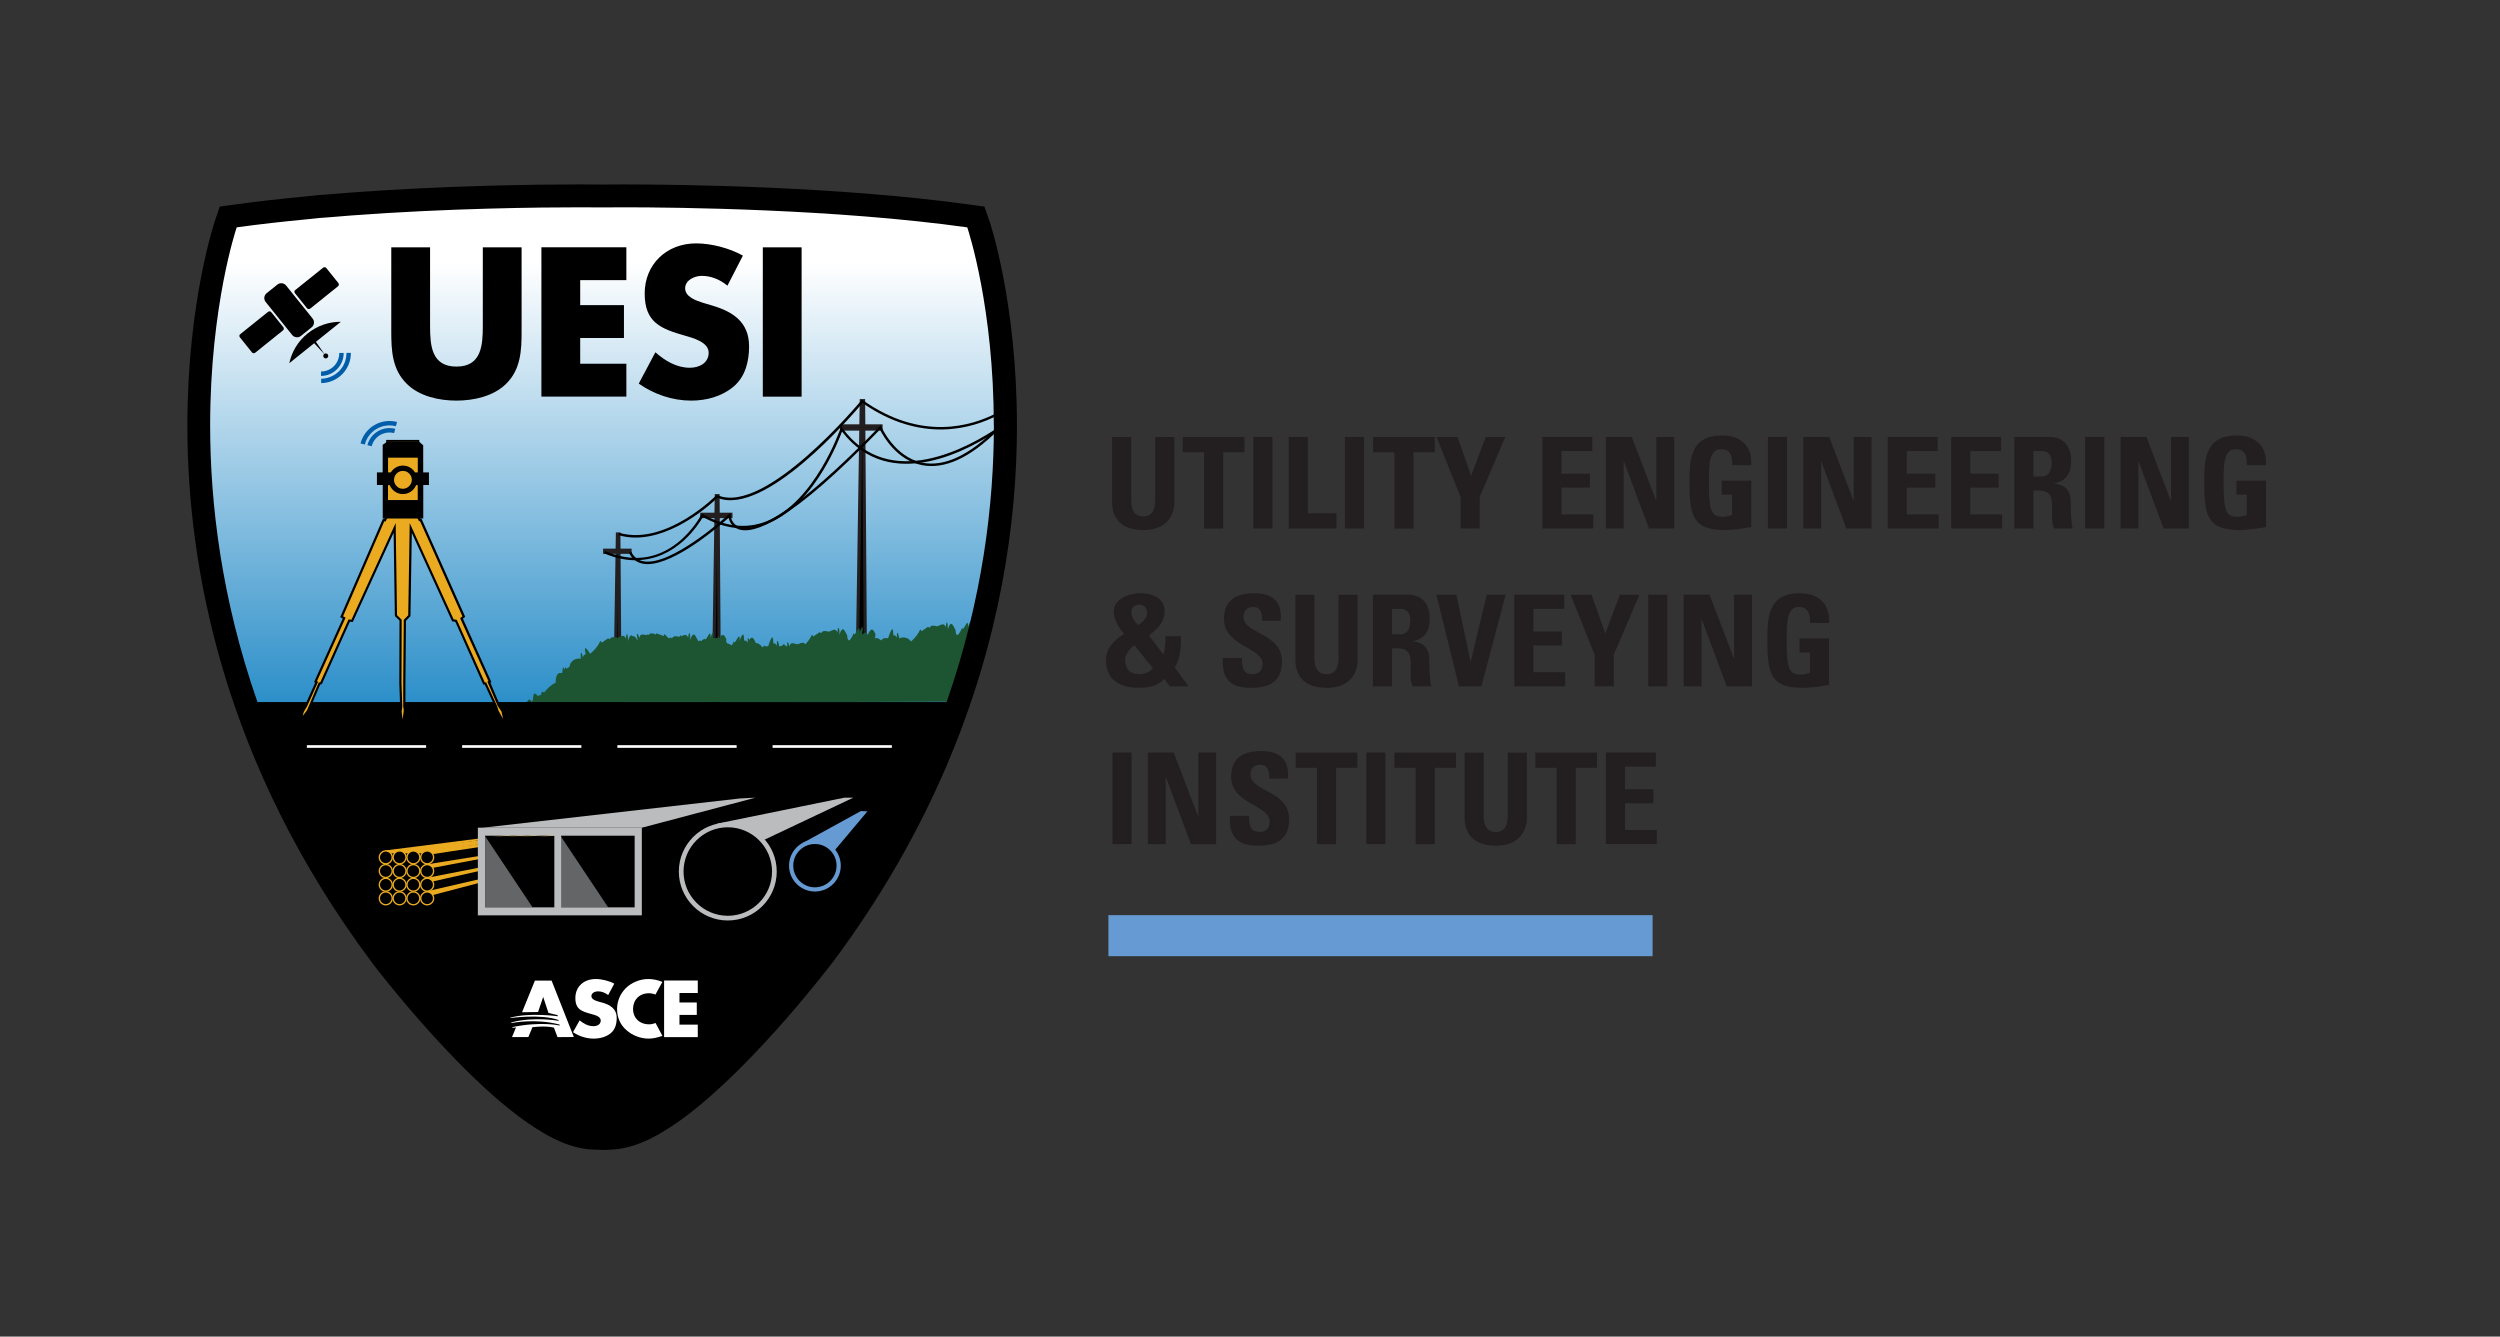 <?xml version="1.0" encoding="UTF-8"?>
<svg id="Layer_1" xmlns="http://www.w3.org/2000/svg" xmlns:xlink="http://www.w3.org/1999/xlink" version="1.1" viewBox="0 0 404 216">
  <rect x="0" y="0" width="404" height="216" fill="#333333" stroke="none"/>
  <!-- Generator: Adobe Illustrator 29.1.0, SVG Export Plug-In . SVG Version: 2.1.0 Build 142)  -->
  <defs>
    <style>
      .st0 {
        fill: none;
      }

      .st1 {
        fill: #f5a71e;
      }

      .st1, .st2, .st3 {
        fill-rule: evenodd;
      }

      .st4 {
        fill: #1d5532;
      }

      .st2, .st5 {
        fill: #ebab21;
      }

      .st6 {
        fill: #231f20;
      }

      .st7 {
        fill: url(#linear-gradient);
      }

      .st8 {
        fill: #010101;
        stroke: #231f20;
        stroke-miterlimit: 10;
        stroke-width: .5px;
      }

      .st9 {
        fill: #fff;
      }

      .st10 {
        fill: #659ad2;
      }

      .st11 {
        fill: #babcbe;
      }

      .st12 {
        fill: #005daa;
      }

      .st13 {
        fill: #646567;
      }
    </style>
    <linearGradient id="linear-gradient" x1="97.53" y1="126.83" x2="97.53" y2="42.52" gradientUnits="userSpaceOnUse">
      <stop offset="0" stop-color="#057abf"/>
      <stop offset="1" stop-color="#fff"/>
    </linearGradient>
  </defs>
  <rect class="st10" x="179.12" y="147.89" width="87.94" height="6.63"/>
  <g>
    <path class="st6" d="M189.77,70.62v10.49c0,2.21-1.25,4.55-5.02,4.55-3.4,0-5.04-1.76-5.04-4.55v-10.49h3.09v10.29c0,1.82.78,2.54,1.91,2.54,1.35,0,1.97-.9,1.97-2.54v-10.29h3.09Z"/>
    <path class="st6" d="M201.11,70.62v2.46h-3.44v12.34h-3.09v-12.34h-3.44v-2.46h9.98Z"/>
    <path class="st6" d="M202.54,85.41v-14.8h3.09v14.8h-3.09Z"/>
    <path class="st6" d="M208.26,85.41v-14.8h3.09v12.34h4.63v2.46h-7.73Z"/>
    <path class="st6" d="M217.34,85.41v-14.8h3.09v14.8h-3.09Z"/>
    <path class="st6" d="M231.86,70.62v2.46h-3.44v12.34h-3.09v-12.34h-3.44v-2.46h9.98Z"/>
    <path class="st6" d="M236.02,80.29l-3.87-9.67h3.38l2.21,6.25,2.36-6.25h3.16l-4.14,9.67v5.12h-3.09v-5.12Z"/>
    <path class="st6" d="M249.24,85.41v-14.8h8.07v2.28h-4.98v3.65h4.59v2.27h-4.59v4.32h5.14v2.27h-8.24Z"/>
    <path class="st6" d="M259.51,85.41v-14.8h4.18l3.93,10.25h.04v-10.25h2.89v14.8h-4.08l-4.04-10.82h-.04v10.82h-2.89Z"/>
    <path class="st6" d="M279.93,75.17c.02-1.37-.2-2.58-1.84-2.58-1.93,0-1.93,2.6-1.93,5.47,0,4.63.45,5.45,2.21,5.45.51,0,1.07-.12,1.54-.29v-3.28h-1.68v-2.27h4.77v7.5c-.84.16-2.95.49-4.18.49-5.21,0-5.8-2.15-5.8-7.77,0-3.73.18-7.52,5.25-7.52,3.03,0,4.92,1.7,4.73,4.8h-3.07Z"/>
    <path class="st6" d="M285.69,85.41v-14.8h3.09v14.8h-3.09Z"/>
    <path class="st6" d="M291.41,85.41v-14.8h4.18l3.93,10.25h.04v-10.25h2.89v14.8h-4.08l-4.04-10.82h-.04v10.82h-2.89Z"/>
    <path class="st6" d="M305.06,85.41v-14.8h8.07v2.28h-4.98v3.65h4.59v2.27h-4.59v4.32h5.14v2.27h-8.24Z"/>
    <path class="st6" d="M315.31,85.41v-14.8h8.07v2.28h-4.98v3.65h4.59v2.27h-4.59v4.32h5.14v2.27h-8.24Z"/>
    <path class="st6" d="M328.6,85.41h-3.09v-14.8h5.72c2.11,0,3.46,1.35,3.46,3.87,0,1.89-.74,3.3-2.75,3.63v.04c.68.08,2.68.25,2.68,2.91,0,.94.06,3.73.35,4.34h-3.03c-.41-.9-.33-1.91-.33-2.87,0-1.76.16-3.26-2.21-3.26h-.8v6.13ZM328.6,77.01h1.37c1.23,0,1.58-1.23,1.58-2.17,0-1.41-.59-1.95-1.58-1.95h-1.37v4.12Z"/>
    <path class="st6" d="M336.96,85.41v-14.8h3.09v14.8h-3.09Z"/>
    <path class="st6" d="M342.68,85.41v-14.8h4.18l3.93,10.25h.04v-10.25h2.89v14.8h-4.08l-4.04-10.82h-.04v10.82h-2.89Z"/>
    <path class="st6" d="M363.1,75.17c.02-1.37-.21-2.58-1.84-2.58-1.93,0-1.93,2.6-1.93,5.47,0,4.63.45,5.45,2.21,5.45.51,0,1.07-.12,1.54-.29v-3.28h-1.68v-2.27h4.78v7.5c-.84.16-2.95.49-4.18.49-5.21,0-5.8-2.15-5.8-7.77,0-3.73.18-7.52,5.25-7.52,3.03,0,4.92,1.7,4.73,4.8h-3.07Z"/>
    <path class="st6" d="M188.13,109.74c-1.17,1.15-2.54,1.41-4.12,1.41-3.4,0-5.29-1.6-5.29-4.49,0-1.97,1.37-3.22,2.91-4.22-.78-1-1.64-2.17-1.64-3.71,0-1.64,1.95-2.87,4.47-2.87,1.41,0,3.75.66,3.75,2.89,0,1.93-1.33,2.91-2.52,3.98l2.32,3.03c.27-.96.33-1.52.33-2.95h2.5c0,1.54,0,3.46-1,5.06l2.23,3.03h-3.03l-.9-1.17ZM183.31,104.27c-.74.57-1.5,1.41-1.5,2.4,0,1.41.84,2.28,2.25,2.28.88,0,1.72-.29,2.25-.98l-3.01-3.69ZM185.38,98.99c0-.78-.47-1.27-1.27-1.27-.66,0-1.29.47-1.29,1.17,0,.84.55,1.52,1.09,2.13.72-.45,1.48-1.11,1.48-2.03Z"/>
    <path class="st6" d="M202.01,111.16c-3.83,0-4.55-2.25-4.39-4.82h3.09c0,1.41.06,2.6,1.76,2.6,1.05,0,1.56-.68,1.56-1.68,0-2.66-6.23-2.83-6.23-7.23,0-2.32,1.11-4.16,4.88-4.16,3.01,0,4.51,1.35,4.3,4.45h-3.01c0-1.11-.18-2.23-1.43-2.23-1,0-1.6.55-1.6,1.58,0,2.81,6.23,2.56,6.23,7.21,0,3.83-2.81,4.28-5.16,4.28Z"/>
    <path class="st6" d="M219.39,96.12v10.49c0,2.21-1.25,4.55-5.02,4.55-3.4,0-5.04-1.76-5.04-4.55v-10.49h3.09v10.29c0,1.82.78,2.54,1.91,2.54,1.35,0,1.97-.9,1.97-2.54v-10.29h3.09Z"/>
    <path class="st6" d="M224.95,110.91h-3.09v-14.8h5.72c2.11,0,3.46,1.35,3.46,3.87,0,1.89-.74,3.3-2.75,3.63v.04c.68.08,2.68.25,2.68,2.91,0,.94.06,3.73.35,4.34h-3.03c-.41-.9-.33-1.91-.33-2.87,0-1.76.16-3.26-2.21-3.26h-.8v6.13ZM224.95,102.51h1.37c1.23,0,1.58-1.23,1.58-2.17,0-1.41-.59-1.95-1.58-1.95h-1.37v4.12Z"/>
    <path class="st6" d="M232.13,96.12h3.22l2.29,10.76h.04l2.58-10.76h3.05l-3.91,14.8h-3.63l-3.65-14.8Z"/>
    <path class="st6" d="M244.71,110.91v-14.8h8.07v2.28h-4.98v3.65h4.59v2.27h-4.59v4.32h5.14v2.27h-8.24Z"/>
    <path class="st6" d="M257.69,105.79l-3.87-9.67h3.38l2.21,6.25,2.36-6.25h3.16l-4.14,9.67v5.12h-3.09v-5.12Z"/>
    <path class="st6" d="M266.36,110.91v-14.8h3.09v14.8h-3.09Z"/>
    <path class="st6" d="M272.08,110.91v-14.8h4.18l3.93,10.25h.04v-10.25h2.89v14.8h-4.08l-4.04-10.82h-.04v10.82h-2.89Z"/>
    <path class="st6" d="M292.5,100.67c.02-1.37-.21-2.58-1.84-2.58-1.93,0-1.93,2.6-1.93,5.47,0,4.63.45,5.45,2.21,5.45.51,0,1.07-.12,1.54-.29v-3.28h-1.68v-2.27h4.78v7.5c-.84.16-2.95.49-4.18.49-5.21,0-5.8-2.15-5.8-7.77,0-3.73.18-7.52,5.25-7.52,3.03,0,4.92,1.7,4.73,4.8h-3.07Z"/>
    <path class="st6" d="M179.77,136.41v-14.8h3.09v14.8h-3.09Z"/>
    <path class="st6" d="M185.49,136.41v-14.8h4.18l3.93,10.25h.04v-10.25h2.89v14.8h-4.08l-4.04-10.82h-.04v10.82h-2.89Z"/>
    <path class="st6" d="M203.16,136.66c-3.83,0-4.55-2.25-4.39-4.82h3.09c0,1.41.06,2.6,1.76,2.6,1.05,0,1.56-.68,1.56-1.68,0-2.66-6.23-2.83-6.23-7.23,0-2.32,1.11-4.16,4.88-4.16,3.01,0,4.51,1.35,4.3,4.45h-3.01c0-1.11-.18-2.23-1.43-2.23-1,0-1.6.55-1.6,1.58,0,2.81,6.23,2.56,6.23,7.21,0,3.83-2.81,4.28-5.16,4.28Z"/>
    <path class="st6" d="M219.35,121.62v2.46h-3.44v12.34h-3.09v-12.34h-3.44v-2.46h9.98Z"/>
    <path class="st6" d="M220.79,136.41v-14.8h3.09v14.8h-3.09Z"/>
    <path class="st6" d="M235.3,121.62v2.46h-3.44v12.34h-3.09v-12.34h-3.44v-2.46h9.98Z"/>
    <path class="st6" d="M246.74,121.62v10.49c0,2.21-1.25,4.55-5.02,4.55-3.4,0-5.04-1.76-5.04-4.55v-10.49h3.09v10.29c0,1.82.78,2.54,1.91,2.54,1.35,0,1.97-.9,1.97-2.54v-10.29h3.09Z"/>
    <path class="st6" d="M258.08,121.62v2.46h-3.44v12.34h-3.09v-12.34h-3.44v-2.46h9.98Z"/>
    <path class="st6" d="M259.51,136.41v-14.8h8.07v2.28h-4.98v3.65h4.59v2.27h-4.59v4.32h5.14v2.27h-8.24Z"/>
  </g>
  <g>
    <polygon class="st7" points="162.48 90.7 162.48 68.32 159.7 43.17 157.36 34.72 129.12 32.93 99.59 31.82 61.87 33.38 36.59 35.83 33.46 48.77 32.57 71.39 34.58 92.93 40.31 114 155.74 114 162.48 90.7"/>
    <polygon class="st8" points="139.88 110.65 138.48 110.65 139.18 64.74 139.56 64.74 139.88 110.65"/>
    <rect class="st8" x="135.99" y="68.82" width="6.39" height=".52"/>
    <polygon class="st8" points="116.27 114 115.24 114 115.75 80.09 116.04 80.09 116.27 114"/>
    <rect class="st8" x="113.4" y="83.1" width="4.72" height=".38"/>
    <polygon class="st8" points="100.22 115.84 99.31 115.84 99.77 86.29 100.01 86.29 100.22 115.84"/>
    <rect class="st8" x="97.71" y="88.91" width="4.11" height=".34"/>
    <path d="M102.71,86.87c-.92,0-1.84-.12-2.76-.39l.11-.38c7.46,2.18,15.59-5.94,15.67-6.03l.1-.1.13.05c7.7,3.35,23.07-15.12,23.22-15.3l.12-.14.15.11c9.46,6.67,17.6,4.15,21.61,2.06l.19.35c-4.07,2.12-12.31,4.68-21.87-1.98-1.55,1.85-15.72,18.44-23.45,15.33-.83.81-6.88,6.42-13.21,6.42Z"/>
    <path d="M104.65,91.16c-.27,0-.53-.02-.77-.07-1.01-.19-1.76-.78-2.23-1.76l.36-.17c.42.87,1.06,1.37,1.95,1.54,4.55.87,13.69-7.47,13.78-7.56l.31-.28.02.42c0,.06.1,1.4,1.37,1.86,4.52,1.67,16.15-9.43,22.67-16.2l.21-.22.12.28s2.15,4.91,6.65,5.78c3.52.68,7.54-1.2,11.94-5.58l.28.28c-4.5,4.49-8.64,6.4-12.3,5.69-4.08-.79-6.28-4.68-6.81-5.75-14.44,14.95-20.42,17.01-22.9,16.09-1.07-.4-1.44-1.31-1.56-1.83-1.51,1.34-8.63,7.48-13.08,7.48Z"/>
    <path d="M102.74,90.54c-1.54,0-3.24-.32-5.1-1.11l.16-.37c4.28,1.81,8.18,1.38,11.61-1.28,2.57-1.99,3.89-4.56,3.91-4.59l.1-.19.18.1c3.54,2.01,6.95,2.41,10.15,1.19,7.9-3,12.02-14.91,12.06-15.03l.12-.36.23.31c7.56,10.29,20.39,3.13,25.56-.42l.23.33c-5.21,3.59-18.09,10.76-25.88.62-.33.9-1.33,3.4-2.95,6.11-1.87,3.13-4.99,7.21-9.22,8.81-3.27,1.24-6.73.87-10.31-1.12-.64,1.12-4.28,6.98-10.83,6.98Z"/>
    <path d="M84.29,39.97v13.57c0,3.1-.13,6.18-2.53,8.51-2.02,1.98-5.18,2.69-8,2.69s-5.98-.7-8-2.69c-2.4-2.34-2.53-5.41-2.53-8.51v-13.57h6.27v12.71c0,3.14.22,6.56,4.26,6.56s4.26-3.42,4.26-6.56v-12.71h6.27Z"/>
    <path d="M93.76,45.28v4.03h7.07v5.31h-7.07v4.16h7.46v5.31h-13.73v-24.13h13.73v5.31h-7.46Z"/>
    <path d="M117.57,46.18c-1.15-.96-2.62-1.6-4.16-1.6-1.15,0-2.69.67-2.69,2.02s1.7,1.95,2.78,2.3l1.6.48c3.36.99,5.95,2.69,5.95,6.59,0,2.4-.58,4.86-2.5,6.5-1.89,1.6-4.42,2.27-6.85,2.27-3.04,0-6.02-1.02-8.48-2.75l2.69-5.06c1.57,1.38,3.42,2.5,5.57,2.5,1.47,0,3.04-.74,3.04-2.43s-2.46-2.37-3.81-2.75c-3.94-1.12-6.53-2.14-6.53-6.82s3.49-8.1,8.32-8.1c2.43,0,5.41.77,7.55,1.98l-2.5,4.86Z"/>
    <path d="M129.54,64.1h-6.27v-24.13h6.27v24.13Z"/>
    <path d="M45.61,45.71h2.24c.55,0,1,.45,1,1v6.85c0,.55-.45,1-1,1h-2.24c-.55,0-1-.45-1-1v-6.85c0-.55.45-1,1-1Z" transform="translate(-21.1 40.3) rotate(-38.76)"/>
    <path d="M48.29,44.64h5.76c.21,0,.37.17.37.37v3.11c0,.21-.17.37-.37.37h-5.76c-.21,0-.37-.17-.37-.37v-3.12c0-.21.17-.37.37-.37Z" transform="translate(-17.88 42.29) rotate(-38.76)"/>
    <path d="M39.4,51.77h5.76c.21,0,.37.17.37.37v3.11c0,.21-.17.37-.37.37h-5.76c-.21,0-.37-.17-.37-.37v-3.12c0-.21.17-.37.37-.37Z" transform="translate(-24.31 38.31) rotate(-38.77)"/>
    <path d="M49.73,53.87c-1.58,1.27-2.58,2.98-2.98,4.82l8.33-6.69c-1.88-.01-3.77.6-5.35,1.87"/>
    <polygon points="52.51 57.34 50.28 54.93 50.64 54.64 52.51 57.34"/>
    <path d="M52.9,57.83c-.17.14-.43.11-.57-.06-.14-.17-.11-.43.06-.57.17-.14.43-.11.57.06.14.17.11.43-.06.57"/>
    <path class="st12" d="M54.81,59.96c-.8.81-1.85,1.23-2.91,1.24v.71c1.25-.01,2.48-.5,3.42-1.45.93-.95,1.39-2.2,1.38-3.44h-.71c0,1.07-.38,2.13-1.18,2.94"/>
    <path class="st12" d="M55.54,57.03h-.71c0,.77-.28,1.54-.85,2.12-.58.59-1.34.88-2.1.89v.71c.95,0,1.89-.38,2.61-1.11.71-.73,1.06-1.68,1.05-2.62"/>
    <path class="st12" d="M60.85,69.31c-.98.58-1.64,1.5-1.9,2.53l-.69-.18c.31-1.2,1.08-2.28,2.23-2.96,1.15-.68,2.47-.82,3.67-.51l-.18.69c-1.03-.27-2.15-.14-3.13.43"/>
    <path class="st12" d="M63.87,69.3l-.18.69c-.74-.19-1.55-.1-2.26.31-.71.42-1.18,1.08-1.37,1.82l-.69-.18c.24-.92.82-1.74,1.7-2.25.88-.52,1.88-.63,2.8-.39"/>
    <path d="M42.68,116.42s.02.05.03.07c0-.02,0-.03,0-.05,0,0-.02-.01-.02-.02"/>
    <path d="M43.1,117.52c-.13-.34-.26-.69-.39-1.03.05,1.06.28,1.4.39,1.03"/>
    <path d="M41.75,117.35c-.13.05-.51-.1-1-.46-.05-.07-.11-.13-.16-.17.58,2.03.51,2.27,1.16.63"/>
    <polygon class="st3" points="64.5 80.92 64.84 80.99 65.67 80.99 65.74 81.32 65.75 81.39 65.45 81.39 64.44 81.19 64.47 81.08 64.5 80.92"/>
    <polygon class="st3" points="64.44 81.19 64.43 81.32 64.4 81.45 65.09 81.59 66.09 81.68 65.79 81.59 65.75 81.39 65.45 81.39 64.44 81.19"/>
    <polygon class="st3" points="64.08 81.32 64.01 81.32 63.67 81.65 63.64 81.85 63.74 81.86 63.74 81.78 64.01 81.7 64.08 81.32"/>
    <polygon class="st3" points="64.08 81.32 64.26 81.32 64.43 81.32 64.4 81.45 64.38 81.59 64.01 81.7 64.08 81.32"/>
    <polygon class="st1" points="65.74 81.32 65.9 81.32 66.15 81.32 66.7 81.85 67.1 82.03 67.42 82.78 66.42 82.78 66.42 82.57 66.42 82.57 66.42 82.48 66.42 82.47 66.43 81.78 66.09 81.68 65.78 81.59 65.75 81.39 65.74 81.32"/>
    <polygon class="st3" points="67.64 81.78 67.24 81.59 66.69 81.85 67.1 82.03 67.64 81.78"/>
    <polygon class="st3" points="62.53 81.78 62.93 81.59 63.47 81.85 63.27 81.94 63.06 82.04 62.53 81.78"/>
    <polygon class="st3" points="63.47 81.85 63.67 81.65 63.64 81.85 63.74 81.86 63.74 81.94 63.27 81.94 63.47 81.85"/>
    <polygon class="st3" points="49.27 115.2 49.34 114.96 49.1 115.29 48.46 116.1 48.18 116.72 48.64 116.11 48.72 116.1 49.17 115.33 49.27 115.2"/>
    <polygon class="st3" points="82.17 116.07 82.09 116.1 82.53 117.02 82.68 116.95 82.57 116.62 82.57 116.62 82.17 116.07"/>
    <path d="M82.19,117.12c0-.42.29-.76.65-.76s.64.34.64.76-.29.76-.64.76-.65-.34-.65-.76"/>
    <path class="st0" d="M65.11,77.37c.47,0,.89-.23,1.15-.59h-2.31c.26.35.68.59,1.15.59Z"/>
    <path class="st0" d="M65.11,74.49c-.29,0-.57.09-.8.24h1.59c-.23-.15-.5-.24-.8-.24Z"/>
    <path class="st0" d="M65.11,78.23c-.96,0-1.79-.6-2.13-1.44h-.28v2.55h4.82v-2.55h-.28c-.34.84-1.16,1.44-2.13,1.44Z"/>
    <path class="st0" d="M62.7,74.73h.45c.41-.66,1.12-1.1,1.95-1.1s1.55.44,1.95,1.1h.46v-2.38h-4.82v2.38Z"/>
    <path class="st0" d="M85.47,113.45h-.07s.02.06.03.1c.01-.04.03-.07.04-.1Z"/>
    <path class="st0" d="M85.79,113.45h-.07s0,.01,0,.02c.02-.01.04-.01.06-.02Z"/>
    <path class="st4" d="M157.13,101.46c-.11.07-.22.14-.32.19.03-.12.05-.24.07-.38.26-2.33-.82,1.2-.44-.08,0-1.66-.81,1.17-.96.24-.11.3-.21.49-.29.61-.29.56-.7,1.06-.79-.29-.03-.04-.05-.09-.08-.13-.03,0-.05-.06-.07-.13-.03-.06-.07-.13-.1-.19,0,.01-.01.02-.02.03,0-.02,0-.03.01-.05-.28-.51-.56-.87-.97.41.04-.77-.18-1.88-.35-.34-.35-1.03-1.11.02-1.55-.17-.45-.13-.83-.15-1.05.26l-.26-.15-1.02.7c-.07-.12-.15-.21-.23-.28-.32.73-.84,1.39-1.49,1.95-.27-.39-.71-.65-1.23-.65-.24,0-.46.06-.66.16-.12-.74-.47-1.57-.38-.13-.19-.35-.38-.41-.58-.36-.05-.9-.07-1.88-.85.45-.04,0-.08.02-.13,0-.43-.04-.77,0-.94.36-.33-.19-.65-.46-.99-.37.01.23-.04.66-.02,0-.04.01-.07.03-.11.05.02-.04.04-.07.05-.11.03-.07.05-.07.06-.04,0-.15.01-.34.03-.58-.3-.61-.59-1.29-1.28.17-.16-.74-.55-.23-.89-.09.03-.12.05-.24.07-.38.26-2.33-.82,1.2-.44-.08,0-1.66-.81,1.17-.96.24-.11.3-.21.49-.29.61-.29.56-.7,1.06-.79-.29-.03-.04-.05-.09-.08-.13-.03,0-.05-.06-.07-.13-.03-.06-.07-.13-.1-.19,0,.01-.01.02-.02.03,0-.02,0-.03.01-.05-.28-.51-.56-.87-.97.41.04-.77-.18-1.88-.35-.34-.35-1.03-1.11.02-1.55-.17-.45-.13-.83-.15-1.05.26l-.26-.15-1.02.7c-.07-.12-.15-.21-.23-.28-.24.56-.61,1.07-1.05,1.53-.29-.35-.66-.27-1.07-.06-.4.27-1.33-.64-1.49.44-.36-1.22-.44-.67-.36-.02-.08-.04-.16-.07-.25-.09-.29-.37-.46-.29-.58-.03-.16.02-.32.06-.46.13-.12-.74-.47-1.57-.38-.13-.19-.35-.39-.41-.58-.36-.05-.9-.07-1.88-.85.45-.02,0-.03,0-.05,0-.04-.02-.08-.03-.1,0-.13-.01-.25,0-.37,0-.12-.15-.21-.2-.19.03-.09.03-.17.08-.23.15-.22-.4-.63-.68-1.12-.74,0-.05,0-.08,0-.13-.26-.52-.51-1.08-1-.33-.14-.43-.3-.56-.24.43,0,0,0,0,0,.02-.03-.05-.06-.08-.08-.12-.07-.17-.16-.22-.26-.21-.08-.03-.15-.03-.23-.01-.04-.62-.06-1.27-.32-.87-.2.1-.67,1.64-.4.72,0-1.66-.81,1.17-.96.24-.11.3-.21.49-.29.61-.01.02-.02.04-.04.07-.25-.15-.49-.32-.75-.32,0-.01,0-.02,0-.03-.03-.04-.05-.09-.08-.14-.03,0-.05-.06-.07-.13,0,0,0-.01,0-.02,0-.11,0-.23.02-.37-.28-.56-.55-1.16-1.12-.14-.05-.41-.17-.6-.27.03-.1-.14-.22-.13-.36-.06-.12-.05-.25-.04-.38,0,0-.05.02-.09.03-.13.26-2.33-.82,1.2-.44-.08,0-1.29-.48.13-.78.39-.05,0-.09,0-.14,0-.02-.03-.04-.07-.05-.15-.02.06-.04.1-.06.15-.19.02-.36.11-.48.33l-.26-.15-.26.18c0-.06-.02-.11-.02-.18-.03-.04-.05-.09-.08-.14-.03,0-.05-.06-.07-.13-.03-.06-.07-.13-.1-.19,0,.01-.01.02-.02.03,0-.02,0-.03.01-.05-.28-.51-.56-.87-.97.41.04-.77-.18-1.88-.35-.34-.25-.73-.7-.42-1.1-.24-.05-.22-.14-.26-.31.08-.05,0-.09,0-.13-.02-.45-.13-.83-.15-1.05.26l-.26-.15-.25.17c-.26-.22-.5-.45-.7-.71-.06.09-.11.19-.15.32l-1.16-.43-.21.21c-.2-.21-.42-.24-.66-.17-.03-.14-.09-.08-.17.05-.08.04-.17.08-.25.13-.02.02-.05.02-.08.03-.04-.15-.12-.1-.22.03-.45-.03-1.09-.38-1.16.48-.54-1.45-.49-.32-.26.42-.42-.67-.65-.8-.81-.68-.23-.3-.47-.31-.79.7.04-.77-.18-1.88-.35-.34-.35-1.03-1.11.02-1.55-.17-.45-.13-.83-.15-1.05.26l-.26-.15-1.02.7c-.07-.12-.15-.21-.23-.28-.35.79-.93,1.5-1.65,2.08-1.08-1.63-.88-.74-.72.1-.2,0-.37.11-.47.49-.26-1.42-.4-.53-.34.22-.22-.04-.45-.05-.68.01-.62.16-1.05.66-1.12,1.23,0,.03-.01.06-.02.09-.2.08-.35.18-.48.29-.19-.45-.24-.22-.28.14-.11-.18-.2-.32-.28-.42-.05.33-.09.66-.14.98,0,0,0,0,0,.01-.96-.31-1.06.95-1.06,1.55-.73.31-1.33.93-1.87,1.59-.38-.39-.42,0-.47.36-.19.03-.37.09-.53.19-.87-1.07-.67.29-.85.82-.05.01-.1.03-.15.05-.53-.7-.54-.04-.87.25l70.21-.21c.82-1.28,1.52-2.56,1.92-3.85.92-2.98-1.7-5.73,0-8.18Z"/>
    <path d="M159.81,35.5l-.73-2.12-2.21-.3c-21.6-3-47.15-3.27-56.17-3.28-2.1,0-3.3.02-3.31.02h-.19s0,0,0,0c0,0-1.21-.02-3.31-.02-6.47,0-21.47.14-37.39,1.33-1.1.08-2.2.17-3.3.27-1.23.08-2.51.18-3.8.34-3.9.37-7.85.81-11.68,1.34l-1.08.15-1.13.16-.72,2.12c-.1.29-4.49,13.21-4.51,33.23v.08c0,22.66,5.71,54.44,29.78,86.66l.03.05.02.03c.5.66,5.76,7.53,12.41,14.51,3.49,3.66,7.36,7.38,11.23,10.29,3.88,2.87,7.75,5.18,11.98,5.41l1.15.04.33.02h.52s1.14-.06,1.14-.06c2.14-.1,4.19-.77,6.17-1.73,1.97-.97,3.89-2.24,5.82-3.67,5.79-4.37,11.65-10.55,16.13-15.66,2.23-2.56,4.11-4.84,5.44-6.5.66-.83,1.19-1.5,1.55-1.96.18-.23.32-.41.42-.54h-.01s.1-.1.1-.1l.08-.11c7.95-10.65,13.89-21.26,18.29-31.5h0c8.85-20.61,11.45-39.75,11.48-54.87h0s0-.34,0-.34c0-20.04-4.41-33-4.5-33.27ZM160.61,68.79v.02c0,12.53-1.79,27.91-7.64,44.64h-67.18s-.75-.08-.78,0h-43.13s-.25.03-.25.03c0,0-.03-.04-.04-.07-.01-.03-.02-.06-.03-.09-5.81-16.67-7.59-32.01-7.6-44.5v-.04c0-9.74,1.08-17.76,2.15-23.35,1.02-5.3,2.04-8.39,2.14-8.69,3.75-.52,7.63-.95,11.53-1.32,1.23-.15,2.44-.25,3.68-.33,1.12-.1,2.22-.18,3.3-.27,15.77-1.18,30.7-1.32,37.11-1.32,2.12,0,3.26.02,3.31.02h.24s1.15-.02,3.27-.02c8.92,0,34.38.28,55.62,3.24.24.72,4.28,13.07,4.29,31.95,0,.04,0,.07,0,.1Z"/>
    <polygon class="st5" points="68.43 137.55 92.29 134.55 92.71 134.55 69.91 138.03 68.43 137.55"/>
    <polygon class="st5" points="66.23 137.44 90.1 134.45 90.52 134.45 67.71 137.92 66.23 137.44"/>
    <polygon class="st5" points="64.09 137.44 87.95 134.45 88.38 134.45 65.57 137.92 64.09 137.44"/>
    <polygon class="st5" points="62.16 137.44 85.72 134.45 86.14 134.45 63.33 137.92 62.16 137.44"/>
    <polygon class="st5" points="68.43 139.77 92.29 135.94 92.71 135.94 69.91 140.25 68.43 139.77"/>
    <polygon class="st5" points="68.43 141.97 92.29 137.3 92.71 137.3 69.91 142.45 68.43 141.97"/>
    <polygon class="st5" points="68.43 144.16 92.29 138.66 92.71 138.66 69.91 144.65 68.43 144.16"/>
    <g>
      <path d="M69.03,139.59c-.57,0-1.04-.47-1.04-1.04s.47-1.04,1.04-1.04,1.04.47,1.04,1.04c0,.57-.47,1.04-1.04,1.04"/>
      <path d="M69.03,141.8c-.57,0-1.04-.47-1.04-1.04,0-.57.47-1.04,1.04-1.04s1.04.47,1.04,1.04c0,.57-.47,1.04-1.04,1.04"/>
      <path d="M69.03,144.01c-.57,0-1.04-.47-1.04-1.04,0-.57.47-1.04,1.04-1.04s1.04.47,1.04,1.04-.47,1.04-1.04,1.04"/>
      <path d="M69.03,146.21c-.57,0-1.04-.47-1.04-1.04,0-.57.47-1.04,1.04-1.04s1.04.47,1.04,1.04c0,.57-.47,1.04-1.04,1.04"/>
      <path d="M66.8,139.59c-.57,0-1.04-.47-1.04-1.04,0-.57.47-1.04,1.04-1.04s1.04.47,1.04,1.04c0,.57-.47,1.04-1.04,1.04"/>
      <path d="M66.8,141.8c-.57,0-1.04-.47-1.04-1.04s.47-1.04,1.04-1.04,1.04.47,1.04,1.04c0,.57-.47,1.04-1.04,1.04"/>
      <path d="M66.8,144.01c-.57,0-1.04-.47-1.04-1.04,0-.57.47-1.04,1.04-1.04s1.04.47,1.04,1.04c0,.57-.47,1.04-1.04,1.04"/>
      <path d="M66.8,146.21c.57,0,1.04-.47,1.04-1.04s-.47-1.04-1.04-1.04-1.04.47-1.04,1.04c0,.57.47,1.04,1.04,1.04"/>
      <path d="M64.57,139.59c-.57,0-1.04-.47-1.04-1.04,0-.57.47-1.04,1.04-1.04s1.04.47,1.04,1.04c0,.57-.47,1.04-1.04,1.04"/>
      <path d="M64.57,141.8c-.57,0-1.04-.47-1.04-1.04,0-.57.47-1.04,1.04-1.04s1.04.47,1.04,1.04c0,.57-.47,1.04-1.04,1.04"/>
      <path d="M64.57,144.01c-.57,0-1.04-.47-1.04-1.04,0-.57.47-1.04,1.04-1.04s1.04.47,1.04,1.04c0,.57-.47,1.04-1.04,1.04"/>
      <path d="M64.57,146.21c-.57,0-1.04-.47-1.04-1.04s.47-1.04,1.04-1.04,1.04.47,1.04,1.04c0,.57-.47,1.04-1.04,1.04"/>
      <path d="M62.34,139.59c-.57,0-1.04-.47-1.04-1.04,0-.57.47-1.04,1.04-1.04s1.04.47,1.04,1.04c0,.57-.47,1.04-1.04,1.04"/>
      <path d="M62.34,141.8c-.57,0-1.04-.47-1.04-1.04,0-.57.47-1.04,1.04-1.04s1.04.47,1.04,1.04c0,.57-.47,1.04-1.04,1.04"/>
      <path d="M62.34,144.01c-.57,0-1.04-.47-1.04-1.04,0-.57.47-1.04,1.04-1.04s1.04.47,1.04,1.04c0,.57-.47,1.04-1.04,1.04"/>
      <path d="M62.34,146.21c-.57,0-1.04-.47-1.04-1.04,0-.57.47-1.04,1.04-1.04s1.04.47,1.04,1.04c0,.57-.47,1.04-1.04,1.04"/>
    </g>
    <g>
      <path class="st5" d="M69.03,139.7c-.64,0-1.15-.52-1.15-1.15s.52-1.15,1.15-1.15,1.15.52,1.15,1.15-.52,1.15-1.15,1.15ZM69.03,137.62c-.51,0-.93.42-.93.93s.42.93.93.93.93-.42.93-.93-.42-.93-.93-.93Z"/>
      <path class="st5" d="M69.03,141.91c-.64,0-1.15-.52-1.15-1.15s.52-1.15,1.15-1.15,1.15.52,1.15,1.15-.52,1.15-1.15,1.15ZM69.03,139.83c-.51,0-.93.42-.93.93s.42.93.93.93.93-.42.93-.93-.42-.93-.93-.93Z"/>
      <path class="st5" d="M69.03,144.12c-.64,0-1.15-.52-1.15-1.15s.52-1.15,1.15-1.15,1.15.52,1.15,1.15-.52,1.15-1.15,1.15ZM69.03,142.04c-.51,0-.93.42-.93.93s.42.93.93.93.93-.42.93-.93-.42-.93-.93-.93Z"/>
      <path class="st5" d="M69.03,146.32c-.64,0-1.15-.52-1.15-1.15s.52-1.15,1.15-1.15,1.15.52,1.15,1.15-.52,1.15-1.15,1.15ZM69.03,144.24c-.51,0-.93.42-.93.93s.42.93.93.93.93-.42.93-.93-.42-.93-.93-.93Z"/>
    </g>
    <g>
      <path class="st5" d="M66.8,139.7c-.64,0-1.15-.52-1.15-1.15s.52-1.15,1.15-1.15,1.15.52,1.15,1.15-.52,1.15-1.15,1.15ZM66.8,137.62c-.51,0-.93.42-.93.93s.42.93.93.93.93-.42.93-.93-.42-.93-.93-.93Z"/>
      <path class="st5" d="M66.8,141.91c-.64,0-1.15-.52-1.15-1.15s.52-1.15,1.15-1.15,1.15.52,1.15,1.15-.52,1.15-1.15,1.15ZM66.8,139.83c-.51,0-.93.42-.93.93s.42.93.93.93.93-.42.93-.93-.42-.93-.93-.93Z"/>
      <path class="st5" d="M66.8,144.12c-.64,0-1.15-.52-1.15-1.15s.52-1.15,1.15-1.15,1.15.52,1.15,1.15-.52,1.15-1.15,1.15ZM66.8,142.04c-.51,0-.93.42-.93.93s.42.93.93.93.93-.42.93-.93-.42-.93-.93-.93Z"/>
      <path class="st5" d="M66.8,146.32c-.64,0-1.15-.52-1.15-1.15s.52-1.15,1.15-1.15,1.15.52,1.15,1.15-.52,1.15-1.15,1.15ZM66.8,144.24c-.51,0-.93.42-.93.93s.42.93.93.93.93-.42.93-.93-.42-.93-.93-.93Z"/>
    </g>
    <g>
      <path class="st5" d="M64.57,139.7c-.64,0-1.15-.52-1.15-1.15s.52-1.15,1.15-1.15,1.15.52,1.15,1.15-.52,1.15-1.15,1.15ZM64.57,137.62c-.51,0-.93.42-.93.93s.42.93.93.93.93-.42.93-.93-.42-.93-.93-.93Z"/>
      <path class="st5" d="M64.57,141.91c-.64,0-1.15-.52-1.15-1.15s.52-1.15,1.15-1.15,1.15.52,1.15,1.15-.52,1.15-1.15,1.15ZM64.57,139.83c-.51,0-.93.42-.93.93s.42.93.93.93.93-.42.93-.93-.42-.93-.93-.93Z"/>
      <path class="st5" d="M64.57,144.12c-.64,0-1.15-.52-1.15-1.15s.52-1.15,1.15-1.15,1.15.52,1.15,1.15-.52,1.15-1.15,1.15ZM64.57,142.04c-.51,0-.93.42-.93.93s.42.93.93.93.93-.42.93-.93-.42-.93-.93-.93Z"/>
      <path class="st5" d="M64.57,146.32c-.64,0-1.15-.52-1.15-1.15s.52-1.15,1.15-1.15,1.15.52,1.15,1.15-.52,1.15-1.15,1.15ZM64.57,144.24c-.51,0-.93.42-.93.93s.42.93.93.93.93-.42.93-.93-.42-.93-.93-.93Z"/>
    </g>
    <g>
      <path class="st5" d="M62.34,139.7c-.64,0-1.15-.52-1.15-1.15s.52-1.15,1.15-1.15,1.15.52,1.15,1.15-.52,1.15-1.15,1.15ZM62.34,137.62c-.51,0-.93.42-.93.93s.42.93.93.93.93-.42.93-.93-.42-.93-.93-.93Z"/>
      <path class="st5" d="M62.34,141.91c-.64,0-1.15-.52-1.15-1.15s.52-1.15,1.15-1.15,1.15.52,1.15,1.15-.52,1.15-1.15,1.15ZM62.34,139.83c-.51,0-.93.42-.93.93s.42.93.93.93.93-.42.93-.93-.42-.93-.93-.93Z"/>
      <path class="st5" d="M62.34,144.12c-.64,0-1.15-.52-1.15-1.15s.52-1.15,1.15-1.15,1.15.52,1.15,1.15-.52,1.15-1.15,1.15ZM62.34,142.04c-.51,0-.93.42-.93.93s.42.93.93.93.93-.42.93-.93-.42-.93-.93-.93Z"/>
      <path class="st5" d="M62.34,146.32c-.64,0-1.15-.52-1.15-1.15s.52-1.15,1.15-1.15,1.15.52,1.15,1.15-.52,1.15-1.15,1.15ZM62.34,144.24c-.51,0-.93.42-.93.93s.42.93.93.93.93-.42.93-.93-.42-.93-.93-.93Z"/>
    </g>
    <rect x="77.74" y="135.13" width="25.8" height="12.33"/>
    <path d="M118.11,119.7c.12-.07.24-.12.36-.15-.12-.2-.24.03-.36.15"/>
    <rect class="st9" x="49.59" y="120.42" width="19.27" height=".43"/>
    <rect class="st9" x="74.68" y="120.42" width="19.27" height=".43"/>
    <rect class="st9" x="99.77" y="120.42" width="19.27" height=".43"/>
    <rect class="st9" x="124.85" y="120.42" width="19.27" height=".43"/>
    <path class="st9" d="M97.3,162.02l-.63-.18c-.43-.13-1.1-.34-1.1-.87s.61-.77,1.06-.77c.61,0,1.19.24,1.65.6l.99-1.84c-.85-.46-2.03-.75-2.99-.75-1.92,0-3.3,1.21-3.3,3.07s1.03,2.16,2.59,2.59c.53.15,1.51.37,1.51,1.04s-.62.92-1.2.92c-.85,0-1.59-.43-2.21-.94l-1.07,1.91c.98.66,2.15,1.04,3.36,1.04.96,0,1.97-.26,2.72-.86.76-.62.98-1.56.98-2.47,0-1.48-1.02-2.12-2.36-2.5"/>
    <path class="st9" d="M101.13,159.69c-.91.9-1.41,2.1-1.41,3.35,0,1.36.48,2.54,1.53,3.45.99.86,2.26,1.35,3.59,1.35.77,0,1.37-.18,2.19-.43v-.04s-1.09-2.05-1.09-2.05c-.33.13-.69.21-1.05.21-1.55,0-2.59-1.04-2.59-2.49s1.03-2.53,2.55-2.53c.37,0,.73.07,1.07.21l1.11-2.02v-.03c-.74-.29-1.47-.46-2.27-.46-1.34,0-2.7.56-3.64,1.48"/>
    <path class="st9" d="M90.09,167.6c-.09,0,2.64-.02,2.64-.02l-3.59-9.11h-2.7s-2.08,5.11-2.08,5.11l2.59-.04.83-2.43.85,2.58,1.47.35.04.19s-4.49-.64-7.67.22v.07s4.95-.71,7.78.31l.03.14s-3.96-.73-7.65.25c.02.09.02.11.02.11,0,0,3.83-.81,7.77.24v.03s.04.13.04.13c0,0-2.95-.72-7.67.25l.02.11s.28-.04.57-.05l-.64,1.55h2.64l.66-1.59s1.97-.28,3.47.06l.58,1.53Z"/>
    <polygon class="st9" points="109.8 160.47 109.8 162 112.6 162 112.6 164.01 109.8 164.01 109.8 165.58 112.76 165.58 112.76 167.6 107.32 167.6 107.32 158.45 112.76 158.45 112.76 160.47 109.8 160.47"/>
    <polygon class="st11" points="115.83 133.11 136.47 128.9 137.9 128.9 123.45 135.74 119.95 133.65 115.83 133.11"/>
    <path class="st11" d="M117.61,148.75c-4.36,0-7.91-3.55-7.91-7.91s3.55-7.91,7.91-7.91,7.91,3.55,7.91,7.91-3.55,7.91-7.91,7.91ZM117.61,133.69c-3.94,0-7.15,3.21-7.15,7.15s3.21,7.15,7.15,7.15,7.15-3.21,7.15-7.15-3.21-7.15-7.15-7.15Z"/>
    <polygon class="st10" points="139.11 131.07 129.68 136.25 132.7 136.13 134.86 137.44 140.18 131.11 139.11 131.07"/>
    <path class="st10" d="M131.69,144.07c-2.3,0-4.18-1.87-4.18-4.18s1.87-4.18,4.18-4.18,4.18,1.87,4.18,4.18-1.87,4.18-4.18,4.18ZM131.69,136.39c-1.93,0-3.5,1.57-3.5,3.5s1.57,3.5,3.5,3.5,3.5-1.57,3.5-3.5-1.57-3.5-3.5-3.5Z"/>
    <g>
      <polyline class="st13" points="90.61 135.13 98.28 146.63 90.61 146.63"/>
      <polyline class="st13" points="78.4 135.13 86.06 146.63 78.4 146.63"/>
      <path class="st11" d="M77.22,147.92h26.5v-14.17h-26.5v14.17ZM102.56,146.63h-24.17v-11.58h24.17v11.58Z"/>
      <polygon class="st11" points="119.57 129.03 77.99 133.76 103.72 133.76 122.09 128.9 119.57 129.03"/>
    </g>
    <rect class="st11" x="89.58" y="134.8" width="1.1" height="12.66"/>
    <polygon class="st2" points="62.41 83.64 62.2 84.08 61.97 84.08 55.21 99.67 55.62 99.89 50.99 110.16 51.17 110.26 49.44 114.11 48.93 114.93 48.52 116.33 49.22 115.6 49.78 114.86 51.62 110.48 51.88 110.42 56.42 100.3 56.89 100.35 63.76 85.33 63.97 99.5 64.72 100.23 64.7 110.42 64.83 114.19 64.72 114.99 64.96 116.85 65.17 116.85 65.43 114.86 65.34 114.08 65.34 110.43 65.43 100.24 66.15 99.5 66.38 85.33 73.18 100.24 73.7 100.33 78.22 110.45 78.45 110.45 80.16 114.16 80.4 114.93 81.5 116.89 81.63 116.85 81.22 114.93 80.58 113.98 79 110.24 79.17 110.17 74.58 99.96 74.95 99.65 67.99 84.03 67.81 84.03 67.46 83.3 62.53 83.3 62.41 83.64"/>
    <path d="M81.41,117.1l-1.16-2.08-.25-.8-1.66-3.59h-.24l-4.52-10.14-.52-.08-.04-.09-6.47-14.2-.22,13.45-.72.74-.09,10.11v3.65l.09.76-.28,2.18h-.52l-.26-2.04.11-.83-.13-3.73.03-10.13-.75-.73v-.07s-.2-13.38-.2-13.38l-6.6,14.42-.47-.05-4.53,10.09-.26.05-1.83,4.34-.56.74-1.22,1.27.64-2.15.51-.82,1.65-3.68-.18-.09,4.63-10.27-.41-.22,6.88-15.85h.24l.16-.34.15-.44h5.17l.35.73h.19l7.06,15.85-.37.3,4.6,10.25-.17.08,1.52,3.58.65.99.45,2.08-.43.12ZM64.9,114.99l.16,1.27.19-1.42-.09-.74v-3.67s.09-10.26.09-10.26l.72-.75.24-14.89,7.09,15.55.52.09,4.51,10.1h.23l1.76,3.81.25.79.73,1.3-.25-1.17-.62-.93-1.67-3.93.17-.07-4.57-10.17.37-.3-6.85-15.39h-.18l-.35-.73h-4.7l-.07.22-.26.56h-.23l-6.65,15.33.41.22-4.63,10.27.18.09-1.79,4-.5.82-.2.68.19-.2.53-.71,1.87-4.45.26-.05,4.56-10.16.47.05,7.15-15.63.22,14.89.75.73v.08l-.03,10.2.13,3.76-.1.81Z"/>
    <rect class="st5" x="62.53" y="71.2" width="5.11" height="9.72"/>
    <path d="M67.75,81.04h-5.34v-9.95h5.34v9.95ZM62.64,80.81h4.89v-9.5h-4.89v9.5Z"/>
    <path d="M68.39,76.34v-4.38l-.76-.67h-2.52s-2.42,0-2.42,0l-.85.59v4.46h-.93v2.04h.94v5.41h6.55v-5.41h.92v-2.04h-.92ZM67.52,80.95h-4.82v-2.55h.28c.34.84,1.16,1.44,2.13,1.44s1.79-.6,2.13-1.44h.28v2.55ZM63.67,77.54c0-.5.26-.94.64-1.2.23-.15.5-.24.8-.24s.57.09.8.24c.39.26.64.7.64,1.2,0,.32-.11.62-.29.86-.26.35-.68.59-1.15.59s-.89-.23-1.15-.59c-.18-.24-.29-.53-.29-.86ZM67.52,76.34h-.46c-.4-.66-1.12-1.1-1.95-1.1s-1.55.44-1.95,1.1h-.45v-2.38h4.82v2.38Z"/>
  </g>
</svg>